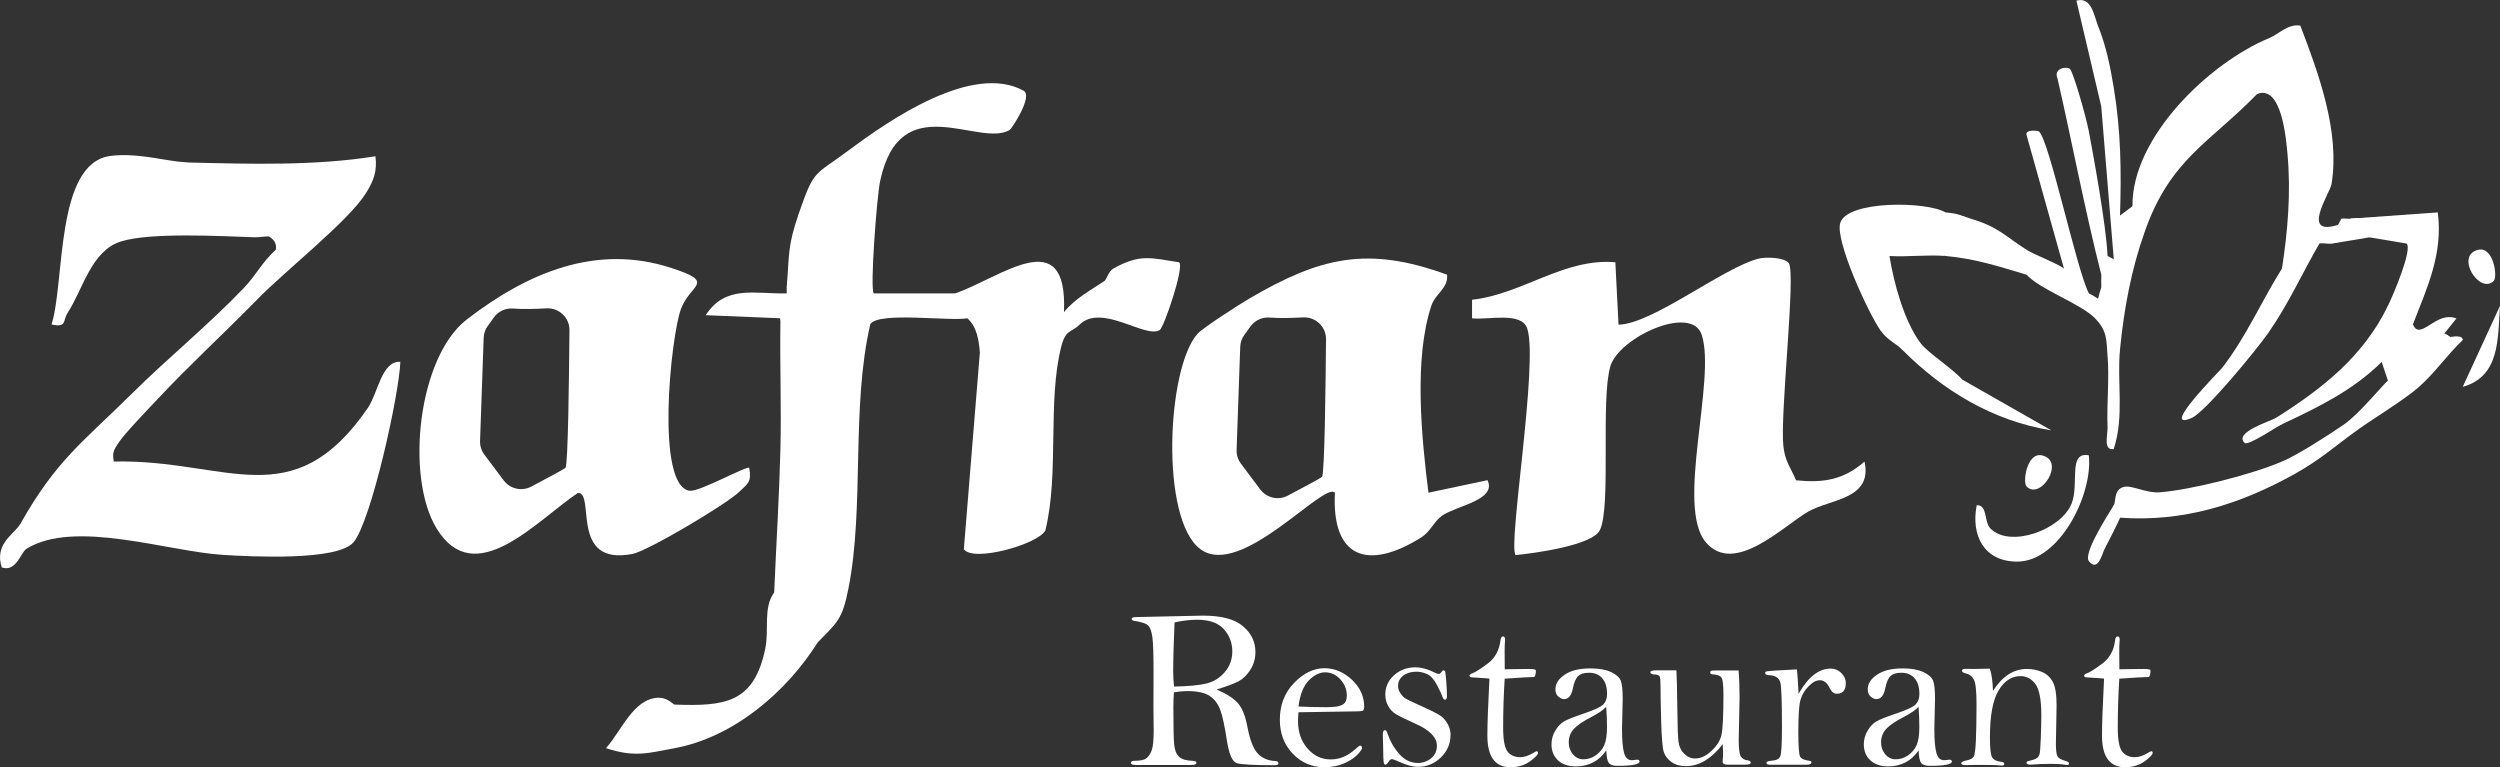 <svg xmlns="http://www.w3.org/2000/svg" id="Layer_2" data-name="Layer 2" viewBox="0 0 401.26 123.14"><rect x="0" y="0" width="401.26" height="123.14" fill="#333333" stroke="none"/><defs><style>      .cls-1 {        fill: #fff;      }    </style></defs><g id="Layer_1-2" data-name="Layer 1"><g><path class="cls-1" d="M299.26,74.09c-3.37,2.93-6.57,3.45-10.99,3-.81-2-1.75-2.94-2.03-5.47-.56-5.24,2.03-27.57.88-29.37-.57-.9-3.57-1.06-4.85-.74-5.62,1.4-17.1,10.53-22.49,10.6l-.51-10.02c-8.23-.71-14.99,5.15-23,6.02v2.98c2.44.32,7.94-1.15,8.86,1.64,1.82,5.55-3.17,35.05-1.86,36.36,2.97-.28,12.3-1.55,13.51-3.99,1.85-3.7.1-20.92,1.69-26.31,1.37-4.64,13.03-10,14.66-5.06,2.37,7.2-4.23,27.57.67,33.32,4.59,5.38,12.45-2.66,16.47-4.96,3.48-1.99,10.34-1.94,8.99-8Z"></path><path class="cls-1" d="M59.09,65.41c-12.16,17.72-22.68,8.25-40.82,8.67-.28-1.45,0-1.84.7-2.93.99-1.54,4.76-5.42,6.3-7.07,4.93-5.28,10.5-10.4,15.62-15.61.13-.11.25-.24.38-.39,4.52-4.63,14.63-12.56,17.45-17.05,1.24-1.97,1.85-3.57,1.54-5.95-9.56,1.55-20.21,1.25-29.99,1-.58-.05-1.13-.1-1.66-.14-3.17-.38-7.02-1.41-10.89-.91-8.89,1.14-7.28,20.3-9.45,27.05,2.51.54,1.76-.58,2.59-1.87,2.53-3.93,3.79-9.97,8.57-11.46,4.73-1.48,15.95-.85,21.38-.67.82.03,1.66-.15,2.32-.14.91.51,1.3,1.21,1.14,2.14-2.22,2.03-3.19,4.09-5,6-5.61,5.9-12.2,11.26-18,17-8,7.92-12.21,10.73-18,21-.1.13-.19.27-.28.41-1.17,1.51-3.84,3.06-2.71,6.58,2.34.81,3.03-2.4,3.99-3,7.73-4.75,22.56.43,31.51.99,4.49.28,18.38,1.01,20.96-2.02,2.82-3.31,7.34-23.74,7.52-28.97-3-.19-3.61,5.04-5.17,7.32Z"></path><g><path class="cls-1" d="M189.27,42.1c-4.65-.72-6.28-1.37-10.55.99-.8.44-1.12,1.78-1.45,2.01-2.05,1.39-4.69,2.76-6.5,5,.64-14.56-10.14-5.5-17.5-3-4.99,1.69-9.88,1.36-14.99,0v4c4.21-3.86,10.02.19,15.53-.99.84-.11,1.08.66,1.46.99,1.52,1.31,1.87,3.59,2,5.5l-2.57,31.55c1.51,2.16,12.01-.82,13.09-3.03,2.24-9.15.31-20.65,2.54-29.47.72-2.85,1.65-2.24,2.95-3.55,3.58-3.47,10.58,2.31,12.87.87.66-.41,3.95-10.03,3.12-10.86Z"></path><g><path class="cls-1" d="M164.3,14.56c-8.2-4.49-21.45,4.62-28.03,9.53-5.59,4.17-5.55,2.95-8,10l-2,12c-.03.33.03.67,0,1-5.1.13-9.82-1.43-13,3.5l11.93.49c.02.18.04.36.06.54-.11,6.81.17,13.67,0,20.47-.19,7.58-.68,15.38-1,23-1.81,2.44-.78,5.94-1.44,9.06-1.83,8.73-6.48,9.22-14.56,8.94-.15,0-1.11-1.1-2.47-1.1-4.1,0-6.04,5.36-8.53,8.09,4.58,1.53,6.86.78,11,.01,9.43-1.74,17.91-8.92,23-17,3.14-3.23,3.92-3.61,4.91-8.59,2.61-13.12.41-29.07,3.52-42.48,1.37-2.03,12.52-.43,15.57-.93,1.31-2.66-.05-3.31-2.55-2.31l.55-1.69h-13.01c-.65-.64.49-15.55,1.01-18,3.19-15.2,15.85-5.34,20.8-8.22.3-.17,3.8-5.45,2.23-6.31Z"></path><path class="cls-1" d="M126.27,46.09c.45-5.46.11-6.55,2-12-.05,3.84-.33,8.7-2,12Z"></path></g></g><g><path class="cls-1" d="M364.27,6.09c1.45-.6,2.94-2.29,4.94-1.98,2.94,7.7,6.39,17.04,5.01,25.43-.24,1.48-5.07,8.5,1.05,6.55,4.33-.85,2.82,2.38-1,3-.63.11-1.41-.13-2,0-1.94,2.1-3.94,3.43-6,4,.93-6.06,1.45-12.21.88-18.38-.21-2.28-.91-11.2-4.88-9.62-.67-1.65-.1-3.2,1.71-4.67-.73-1.92-.63-3.36.29-4.33Z"></path><path class="cls-1" d="M364.27,6.09c3.44,5.02,1.29,5.62-2,9-7.69,7.9-13.89,10.43-18,22-3.42,2.65-4.41-1.59-2-4-.13-11.09,12.37-23.04,22-27Z"></path><path class="cls-1" d="M312.27,34.09c-1.12,1.61-3.02,2.33-5.69,2.15.05,2.03-1.06,3.64-3.31,4.85.69,4.34,2.36,10.48,5,14-.73,1.02-1.73,1.35-3,1-1.03-1.03-2.31-1.46-3.44-3.05-1.91-2.7-7.34-14.44-6.46-17.27,1.13-3.62,13.87-3.48,16.89-1.68Z"></path><path class="cls-1" d="M368.27,76.09c-8.71,4.85-17.84,7.74-28,7-1.41.73-1.74.07-1-2,.39-.65-.05-2.51,1.61-2.94,1.27-.33,3.61,1.04,5.73.87,5.16-.4,14.85-2.89,19.66-4.94,2.61-.83,3.31-.63,2,2Z"></path><path class="cls-1" d="M377.27,35.09l14-1c.87,6.67-1.7,12.05-4,18-.25.87-.59.85-1,0-2.56,2.09-4.16-.04-3-3,.78-1.6,3.98-9.03,3-10l-6-1c1.56-1.41,1.01-1.88-1.66-1.4l-1.34-1.6Z"></path><path class="cls-1" d="M372.27,39.09c-2.85,4.93-4.88,9.55-8.18,14.32-1.8,2.59-10.11,12.73-12.33,13.68-5.31,2.27,4.53-7.56,4.93-8.08,3.92-5.1,6.28-10.67,9.58-15.92.6-.96.89-2.51,1.74-3,.8-.46,3.08-.74,4.26-1Z"></path><path class="cls-1" d="M383.27,49.09c.87,1.03,1.8,2.34,3,3,2.06,1.36,1.52,2.86-1,3,2.39,1.89-.57,4.46-3,3-4.62,4.58-10.23,7.29-16,10-1.65.68-1.93.61-1-1,7.47-4.72,14.02-9.83,18-18Z"></path><path class="cls-1" d="M316.27,35.09c4.48,1.29,5.77,2.97,9,5,.22,1.31.22,2.65,0,4-4.44-1.32-8.29-2.59-13-3-7.41-1.76-1.89-8.38,4-6Z"></path><path class="cls-1" d="M335.26,73.09c.7,6.15-4.64,17.06-11.5,17.05-5.32,0-7.44-4.22-6.49-9.05,1.79-.08,1.13,2.67,2.22,3.76,3.17,3.15,11.32.19,13.01-4.03,1.26-3.13-.63-8.37,2.75-7.74Z"></path><path class="cls-1" d="M331.27,43.09l-6.02-21.49c-.11-.88,1.85-.62,2-.51,1.67,1.36,6.03,22.16,8.02,25.99-1.76,1.82-6.5-1.52-4-4Z"></path><path class="cls-1" d="M312.27,34.09c2.32.21,2.4.54,4,1-4-1.63-7.75,4.76-4,6-2.94-.25-6.04.18-9,0-.08-.47-.93-1.11-.95-1.53-.01-.28,3.38-.96,1.95-4.47l-5-.99c4.23.26,8.83-.39,12.99-.01Z"></path><path class="cls-1" d="M308.27,55.09c1.16,1.54,5.15,4.08,6.67,5.83l14.32,8.16c-9.41-1.53-17.38-6.34-23.99-12.99.71-1.88,1.47-2.34,3-1Z"></path><path class="cls-1" d="M325.27,40.09c1.37.86,4.84,2.13,6,3,1.67,1.25.2,2.26,4,4,1.95.9,2.14,2.08,2-1,.06,1.24,3,3.33-1,5-2.3-2.36-8.79-4.58-11-7-1.3-1.42-3.14-5.2,0-4Z"></path><path class="cls-1" d="M393.27,54.09c.54-.09,2.07-.32,2,.5-2.62,2.49-4.25,5.04-7,7.5-3.02,1.26-4.69.92-5-1l-1-3c.56-.56,2.88-2.83,3-3,1.39-2.01,5.85-2.83,8-1Z"></path><path class="cls-1" d="M388.27,62.09c-2.2,1.97-7.42,5.14-10,7-1.65.66-2.62,1.01-2-1,2.41-1.67,6.56-6.74,7-7,.67-.39,2.91.93,3.49-2l1.51,3Z"></path><path class="cls-1" d="M378.27,69.09c-3.67,2.65-5.82,4.67-10,7l-2-2c2.49-1.06,7.59-4.33,10-6l2,1Z"></path><path class="cls-1" d="M387.27,52.09c.12.03.28,1.02,1.23.8,1.51-.35,3.28-2.69,5.77-1.79l-1.98,2.49.98.5c-.72.12-1.75,1.29-3.99,0-.5,1.29,1.41,4.49.99,4.99-1.97,2.35-2.2-5.41-5-3.99.36-.5.32-2.27,1-3,.22.12.66-.09,1,0Z"></path><path class="cls-1" d="M377.27,35.09c2.5-.31,5.43.21,8,.01-1.1,4.32-2.26,2.46-5,2.99-1.98.38-4.01.65-6,1,1.7-1.11,2.92-1.2,1-3l.52-.99c.49-.09,1,.05,1.48,0Z"></path><path class="cls-1" d="M340.27,56.09c-.51,5.23.72,10.72-1.01,15.99-1.74.24-.94-2.27-.99-3.48-.15-3.77.31-7.83,0-11.51l2-1Z"></path><path class="cls-1" d="M395.28,62.09l5.98-13c-.36,5.26.02,11.32-5.98,13Z"></path><path class="cls-1" d="M340.27,83.09c-.05.28-2.07,4.28-2.49,5.05-.34.62-1.02,3.77-2.5,1.94-1-1.23,3.15-7.59,3.99-8.99.18.56,1.06,1.65,1,2Z"></path><path class="cls-1" d="M400.26,45.08c-2.28,2.29-6.31-4.12-2.48-4.99,2.45-.55,3.13,4.34,2.48,4.99Z"></path><path class="cls-1" d="M325.27,78.08c-.65-.65.03-5.54,2.48-4.99,3.83.87-.2,7.28-2.48,4.99Z"></path><path class="cls-1" d="M366.27,68.09c-.92.43-5.42,3.51-5.99,3-1.86-1.68,4.24-3.53,4.99-4l1,1Z"></path><path class="cls-1" d="M339.27,41.61l-1-.52c-.19-4.88-2.39-16.78-3-20-.49-2.56-2.5-9.46-3.01-10-.45-.49-2.74-.2-2.02,1.52,2.38,10.39,4.38,21.1,7.03,31.49-.01.66-.03,1.34,0,2-.51,1.48-.84,3.15-1,5,2,2.06,1.79,3.48,2,6,.75,1.5,1.42,1.17,2-1,.63-6.51,1.81-12.85,4-19-2.02-.62-1.98-2.15-2-4l-2,1.5c.23-7.14.15-13.49-1-20.5-.57-3.47-1.22-6.69-2.54-9.98-.65-1.63-1.01-4.68-3.46-4.02l3.99,16.99"></path></g></g><path class="cls-1" d="M120.26,75.09c-.32-.4-7.98,3.85-9.51,3.68-5.6-.6-3.1-24.67-1.46-29.16,1.48-4.05,5.74-4.21-1.47-6.58-12.1-3.98-23.14.74-32.88,8.23-7.85,6.04-9.91,25.24-4.88,33.53,6.15,10.14,16.12-1.29,22.7-5.68,2.86-.06-1.43,11.77,8.75,9.8,2.52-.49,15.12-8.02,17.12-9.95,1.37-1.32,2.05-1.57,1.62-3.87ZM90.78,75.08c-.33.27-3.26,1.83-5.51,3.02-1.52.8-3.4.38-4.43-1l-3.09-4.12c-.48-.64-.73-1.42-.7-2.22l.58-16.53c.02-.69.25-1.36.66-1.92l.97-1.35c.71-.98,1.88-1.54,3.09-1.44,1.57.13,3.6.07,5.35-.03,2.02-.11,3.72,1.49,3.7,3.51-.06,7.11-.22,21.74-.64,22.07Z"></path><path class="cls-1" d="M238.75,77.07l-9.48,2.01c-1.11-8.86-2.37-21.47.47-30.02.65-1.95,2.75-2.81,2.52-4.97-12.74-4.66-20.36-2.82-31.69,3.8-1.57.91-7.47,4.7-8.34,5.66-4.95,5.44-6.07,29.82.46,34.61,6.5,4.77,19.86-11,21.57-9.07-.55,10.59,5.37,12.45,13.76,7.23,1.68-1.04,2.09-2.64,3.49-3.59,2.38-1.59,8.76-2.49,7.24-5.66ZM212.21,76.53c-.33.27-3.26,1.83-5.51,3.02-1.52.8-3.4.38-4.43-1l-3.09-4.12c-.48-.64-.73-1.42-.7-2.22l.58-16.53c.02-.69.25-1.36.66-1.92l.97-1.35c.71-.98,1.88-1.54,3.09-1.44,1.57.13,3.6.07,5.35-.03,2.02-.11,3.72,1.49,3.7,3.51-.06,7.11-.22,21.74-.64,22.07Z"></path><g><path class="cls-1" d="M195.26,110.66c1.67.72,2.83,1.48,3.49,2.27.65.79,1.14,2.01,1.45,3.66.41,2.17.97,3.62,1.69,4.37.72.75,1.66,1.14,2.82,1.19.32.02.49.14.49.35s-.19.32-.56.32c-3.37,0-5.41-.11-6.13-.33s-1.25-1.45-1.6-3.69c-.33-2.18-.67-3.77-1.02-4.77-.36-1-.92-1.78-1.7-2.31s-1.99-.8-3.64-.8c-.63,0-1.34.07-2.13.2-.06.76-.09,1.54-.09,2.36,0,3.09.04,5.08.13,5.99.08.91.34,1.57.77,1.98.43.41,1.14.63,2.14.66.43.01.65.12.65.32,0,.24-.26.35-.79.35h-8.94c-.52,0-.78-.12-.78-.35,0-.21.21-.32.61-.32.91,0,1.55-.14,1.9-.42.35-.28.63-.71.84-1.29.21-.58.31-1.64.31-3.17l-.04-3.68.02-5.61c0-2.86-.06-4.76-.19-5.68s-.35-1.55-.68-1.87c-.33-.32-1.08-.57-2.26-.75-.25-.04-.38-.14-.38-.31,0-.19.25-.29.76-.29l10.69-.23c2.95,0,5.09.57,6.42,1.7,1.33,1.13,1.99,2.51,1.99,4.15,0,1.03-.27,1.98-.8,2.83-.54.85-1.17,1.47-1.9,1.86-.73.38-1.91.82-3.54,1.32ZM188.42,110.2c2.31-.05,4.04-.21,5.2-.49,1.16-.28,2.14-.88,2.95-1.82s1.22-2.05,1.22-3.34c0-1.36-.45-2.54-1.35-3.56-.9-1.01-2.35-1.52-4.33-1.52-1.08,0-2.28.14-3.59.43-.14,3.31-.22,5.95-.22,7.91,0,.67.04,1.47.13,2.38Z"></path><path class="cls-1" d="M208.41,114.33c-.05.61-.07,1.1-.07,1.46,0,1.71.5,3.15,1.51,4.33,1.01,1.18,2.25,1.77,3.74,1.77s2.79-.58,4.03-1.73c.36-.32.59-.49.69-.49.19,0,.29.16.31.47-.46.84-1.24,1.55-2.35,2.13-1.11.58-2.34.87-3.7.87-2,0-3.69-.72-5.07-2.16-1.38-1.44-2.08-3.26-2.08-5.46,0-2.36.76-4.33,2.28-5.9,1.52-1.58,3.15-2.37,4.88-2.37,1.62,0,3.09.62,4.41,1.85,1.31,1.23,1.97,2.68,1.97,4.34,0,.25-.04.44-.12.56-.08.12-.54.18-1.38.18l-9.04.14ZM208.41,113.4c1.57.07,3.09.11,4.56.11l.96-.05c.72-.02,1.28-.17,1.66-.42s.58-.71.58-1.36c0-1.01-.35-1.89-1.04-2.64s-1.51-1.13-2.45-1.13c-.87,0-1.73.43-2.6,1.29-.86.86-1.42,2.27-1.67,4.21Z"></path><path class="cls-1" d="M232.81,117.99c0,1.39-.52,2.59-1.55,3.59-1.03,1-2.26,1.5-3.68,1.5-.84,0-1.84-.27-3.01-.81-.64-.29-1.02-.43-1.13-.43-.21,0-.38.13-.54.38-.2.34-.38.51-.55.51-.15,0-.24-.17-.28-.51s-.06-1.12-.07-2.34c-.01-1.05-.03-1.72-.05-2.02,0-.44.12-.67.35-.67.14,0,.24.11.32.34.47,1.37,1.12,2.54,1.97,3.49.84.96,1.84,1.44,2.97,1.44.8,0,1.52-.25,2.14-.75s.93-1.18.93-2.03c0-1.32-1.15-2.5-3.44-3.52-1.57-.7-2.62-1.22-3.15-1.54-.53-.33-.94-.76-1.24-1.32-.3-.55-.45-1.16-.45-1.81,0-1.24.47-2.28,1.41-3.12.94-.84,2.08-1.26,3.42-1.26.99,0,2.07.31,3.26.92.19.1.36.14.51.14.12,0,.25-.1.4-.3.14-.19.25-.28.33-.28.11,0,.19.04.25.14s.12.62.2,1.59.11,1.77.11,2.4c0,.39-.1.58-.31.58-.18,0-.32-.17-.43-.52-.1-.32-.39-.94-.87-1.85s-1.01-1.49-1.58-1.74c-.57-.25-1.13-.38-1.69-.38-.87,0-1.58.21-2.13.63-.55.42-.83.97-.83,1.64,0,.42.11.8.34,1.14s.44.59.64.76,1.34.72,3.44,1.67c1.3.59,2.15,1.04,2.56,1.36s.75.75,1.03,1.29c.28.54.42,1.1.42,1.69Z"></path><path class="cls-1" d="M241.51,108.92c-.17,2.66-.25,5.28-.25,7.84,0,1.98.24,3.27.71,3.87.47.6,1.15.9,2.03.9.64,0,1.35-.23,2.12-.7.28-.17.45-.25.51-.25.16,0,.23.08.23.25,0,.29-.43.75-1.29,1.37s-1.91.94-3.15.94-2.15-.43-2.77-1.28-.92-2.13-.92-3.83.11-4.81.33-9.11c-.08-.02-.66-.07-1.71-.13l-1.08-.07c-.27-.01-.4-.1-.4-.27,0-.16.15-.28.45-.38.49-.18,1.32-.71,2.48-1.58s1.84-2.11,2.03-3.71c.05-.42.18-.63.41-.63s.33.17.33.5c0,.11,0,.22-.02.34-.04.47-.05,1.01-.05,1.62l.02,2.81,3.95-.05c.67,0,1.02.08,1.05.24-.01.55-.1.9-.27,1.05-.63,0-2.2.09-4.73.27Z"></path><path class="cls-1" d="M257.81,120.45c-.59.85-1.29,1.5-2.11,1.92-.82.43-1.75.64-2.78.64-1.21,0-2.17-.33-2.86-.98-.69-.65-1.04-1.5-1.04-2.56,0-.79.21-1.54.62-2.22.42-.69.89-1.18,1.43-1.48.54-.3,1.48-.68,2.83-1.14,1.92-.64,3.08-1.17,3.46-1.59.39-.42.58-.97.58-1.65,0-1.08-.25-1.91-.76-2.51-.51-.6-1.22-.9-2.15-.9-.76,0-1.33.17-1.71.51-.38.35-.68,1.03-.88,2.05-.22,1.11-.69,1.67-1.43,1.67-.26,0-.56-.13-.88-.4-.32-.26-.48-.66-.48-1.17,0-.9.5-1.69,1.5-2.36s2.37-1,4.12-1c1.38,0,2.49.2,3.31.59s1.34.84,1.55,1.35c.21.51.32,1.48.32,2.93l-.11,4.77c0,1.84.11,3.15.33,3.93.22.78.63,1.17,1.24,1.17.12,0,.29-.02.51-.05l.31-.04c.28,0,.42.1.42.3,0,.46-1.19.69-3.56.69-.69,0-1.15-.16-1.38-.48-.23-.32-.36-.98-.39-2ZM257.81,113.41c-.36.47-1.18,1.04-2.46,1.71-1.26.65-2.17,1.27-2.73,1.86-.55.6-.83,1.32-.83,2.17,0,.76.23,1.4.68,1.93s1.01.79,1.69.79,1.35-.21,1.97-.64c.61-.43,1.07-.97,1.36-1.63.29-.66.44-1.64.44-2.94,0-.97-.04-2.06-.13-3.25Z"></path><path class="cls-1" d="M269.07,107.6c.06.78.11,3.04.16,6.79.02,2.33.08,3.89.18,4.67.1.78.4,1.42.91,1.92.51.51,1.1.76,1.76.76.87,0,1.74-.4,2.61-1.21.87-.81,1.41-1.67,1.62-2.59.2-.92.31-3.04.31-6.34,0-1.54-.1-2.47-.29-2.8-.19-.33-.66-.51-1.41-.56-.28-.01-.42-.11-.42-.31,0-.13.04-.22.13-.26.08-.04.35-.06.81-.06h3.61c.11,1.31.16,2.78.16,4.4l-.14,6.79c0,1.4.12,2.27.35,2.63.24.36.61.57,1.11.61.31.05.47.17.47.36,0,.22-.31.33-.92.33h-2.85c-.49,0-.74-.16-.74-.49,0-.1,0-.2.02-.33.04-.36.05-.73.05-1.1,0-.31-.02-.77-.05-1.37-.91,1.18-1.87,2.06-2.85,2.65-.99.59-2.02.88-3.09.88-.91,0-1.68-.22-2.3-.67-.62-.45-1.03-.98-1.23-1.62-.2-.63-.33-2.21-.41-4.72-.07-2.51-.11-4.49-.11-5.92,0-.78-.04-1.27-.13-1.46s-.35-.3-.79-.32c-.48-.04-.72-.16-.72-.36s.29-.31.87-.31h3.32Z"></path><path class="cls-1" d="M288.68,111.36c.76-1.35,1.57-2.36,2.43-3.04s1.77-1.01,2.72-1.01c.66,0,1.23.24,1.71.71.48.48.72,1.01.72,1.62,0,1.14-.49,1.71-1.46,1.71-.46,0-.84-.32-1.16-.96-.39-.81-.9-1.21-1.53-1.21-.6,0-1.22.34-1.86,1.01s-1.07,1.41-1.28,2.21c-.22.8-.33,2.48-.33,5.03,0,2.34.1,3.68.29,4.02.19.34.69.56,1.48.66.22.02.33.11.33.25,0,.25-.28.38-.85.38h-5.76c-.41,0-.61-.1-.61-.31,0-.19.27-.3.81-.33.76-.05,1.23-.28,1.41-.71.18-.42.27-1.98.27-4.66,0-3.94-.08-6.31-.24-7.1-.16-.79-.77-1.22-1.81-1.26-.43-.02-.65-.14-.65-.34,0-.11.04-.19.13-.24.09-.05.64-.11,1.65-.17l3.32-.18c.08.65.17,1.95.27,3.9Z"></path><path class="cls-1" d="M307.94,120.45c-.59.85-1.29,1.5-2.11,1.92-.82.43-1.75.64-2.78.64-1.21,0-2.17-.33-2.86-.98-.69-.65-1.04-1.5-1.04-2.56,0-.79.21-1.54.62-2.22.42-.69.89-1.18,1.43-1.48.54-.3,1.48-.68,2.83-1.14,1.92-.64,3.08-1.17,3.46-1.59.39-.42.58-.97.58-1.65,0-1.08-.25-1.91-.76-2.51-.51-.6-1.22-.9-2.15-.9-.76,0-1.33.17-1.71.51-.38.35-.68,1.03-.88,2.05-.22,1.11-.69,1.67-1.43,1.67-.26,0-.56-.13-.88-.4-.32-.26-.48-.66-.48-1.17,0-.9.5-1.69,1.5-2.36s2.37-1,4.12-1c1.38,0,2.49.2,3.31.59s1.34.84,1.55,1.35c.21.51.32,1.48.32,2.93l-.11,4.77c0,1.84.11,3.15.33,3.93.22.78.63,1.17,1.24,1.17.12,0,.29-.02.51-.05l.31-.04c.28,0,.42.1.42.3,0,.46-1.19.69-3.56.69-.69,0-1.15-.16-1.38-.48-.23-.32-.36-.98-.39-2ZM307.94,113.41c-.36.47-1.18,1.04-2.46,1.71-1.26.65-2.17,1.27-2.73,1.86-.55.6-.83,1.32-.83,2.17,0,.76.23,1.4.68,1.93s1.01.79,1.69.79,1.35-.21,1.97-.64c.61-.43,1.07-.97,1.36-1.63.29-.66.44-1.64.44-2.94,0-.97-.04-2.06-.13-3.25Z"></path><path class="cls-1" d="M319.36,107.31c.29.71.46,1.91.52,3.59.75-1.18,1.57-2.06,2.48-2.65.91-.59,1.9-.88,2.97-.88.82,0,1.61.15,2.37.46.76.31,1.35.84,1.77,1.59.42.75.62,2.03.62,3.83l-.11,6.08c0,1.12.09,1.82.28,2.1s.59.51,1.2.68c.42.12.63.25.63.4,0,.18-.1.27-.31.27-.08,0-.17,0-.25-.02-.55-.11-1.37-.16-2.46-.16-.97,0-2.02.04-3.14.13-.45,0-.67-.1-.67-.31,0-.14.12-.24.36-.29.66-.14,1.09-.29,1.3-.45.2-.16.35-.36.43-.62.08-.26.15-1.13.21-2.6.05-1.48.08-2.68.08-3.61,0-2.54-.32-4.22-.96-5.07s-1.43-1.26-2.38-1.26c-1.41,0-2.58.76-3.51,2.28s-1.4,4.06-1.4,7.61c0,1.61.11,2.64.32,3.08.21.44.74.71,1.58.8.26.02.4.14.4.34,0,.17-.13.25-.4.25l-.94-.07c-.34-.02-1.45-.04-3.33-.04l-1.44.04c-.53,0-.79-.1-.79-.29,0-.2.29-.36.86-.47.55-.11.92-.3,1.11-.57.19-.27.32-1.17.38-2.7s.1-3.44.1-5.73c0-2.13-.14-3.46-.43-3.98-.29-.52-.69-.84-1.21-.96-.47-.11-.7-.26-.7-.45,0-.2.18-.31.54-.31l1.46.02c.16,0,.97-.02,2.44-.05Z"></path><path class="cls-1" d="M340.16,108.92c-.17,2.66-.25,5.28-.25,7.84,0,1.98.24,3.27.71,3.87.47.6,1.15.9,2.03.9.64,0,1.35-.23,2.12-.7.28-.17.45-.25.51-.25.16,0,.23.08.23.25,0,.29-.43.75-1.29,1.37s-1.91.94-3.15.94-2.15-.43-2.77-1.28-.92-2.13-.92-3.83.11-4.81.33-9.11c-.08-.02-.66-.07-1.71-.13l-1.08-.07c-.27-.01-.4-.1-.4-.27,0-.16.15-.28.45-.38.49-.18,1.32-.71,2.48-1.58s1.84-2.11,2.03-3.71c.05-.42.18-.63.41-.63s.33.17.33.5c0,.11,0,.22-.02.34-.04.47-.05,1.01-.05,1.62l.02,2.81,3.95-.05c.67,0,1.02.08,1.05.24-.01.55-.1.9-.27,1.05-.63,0-2.2.09-4.73.27Z"></path></g></g></svg>
